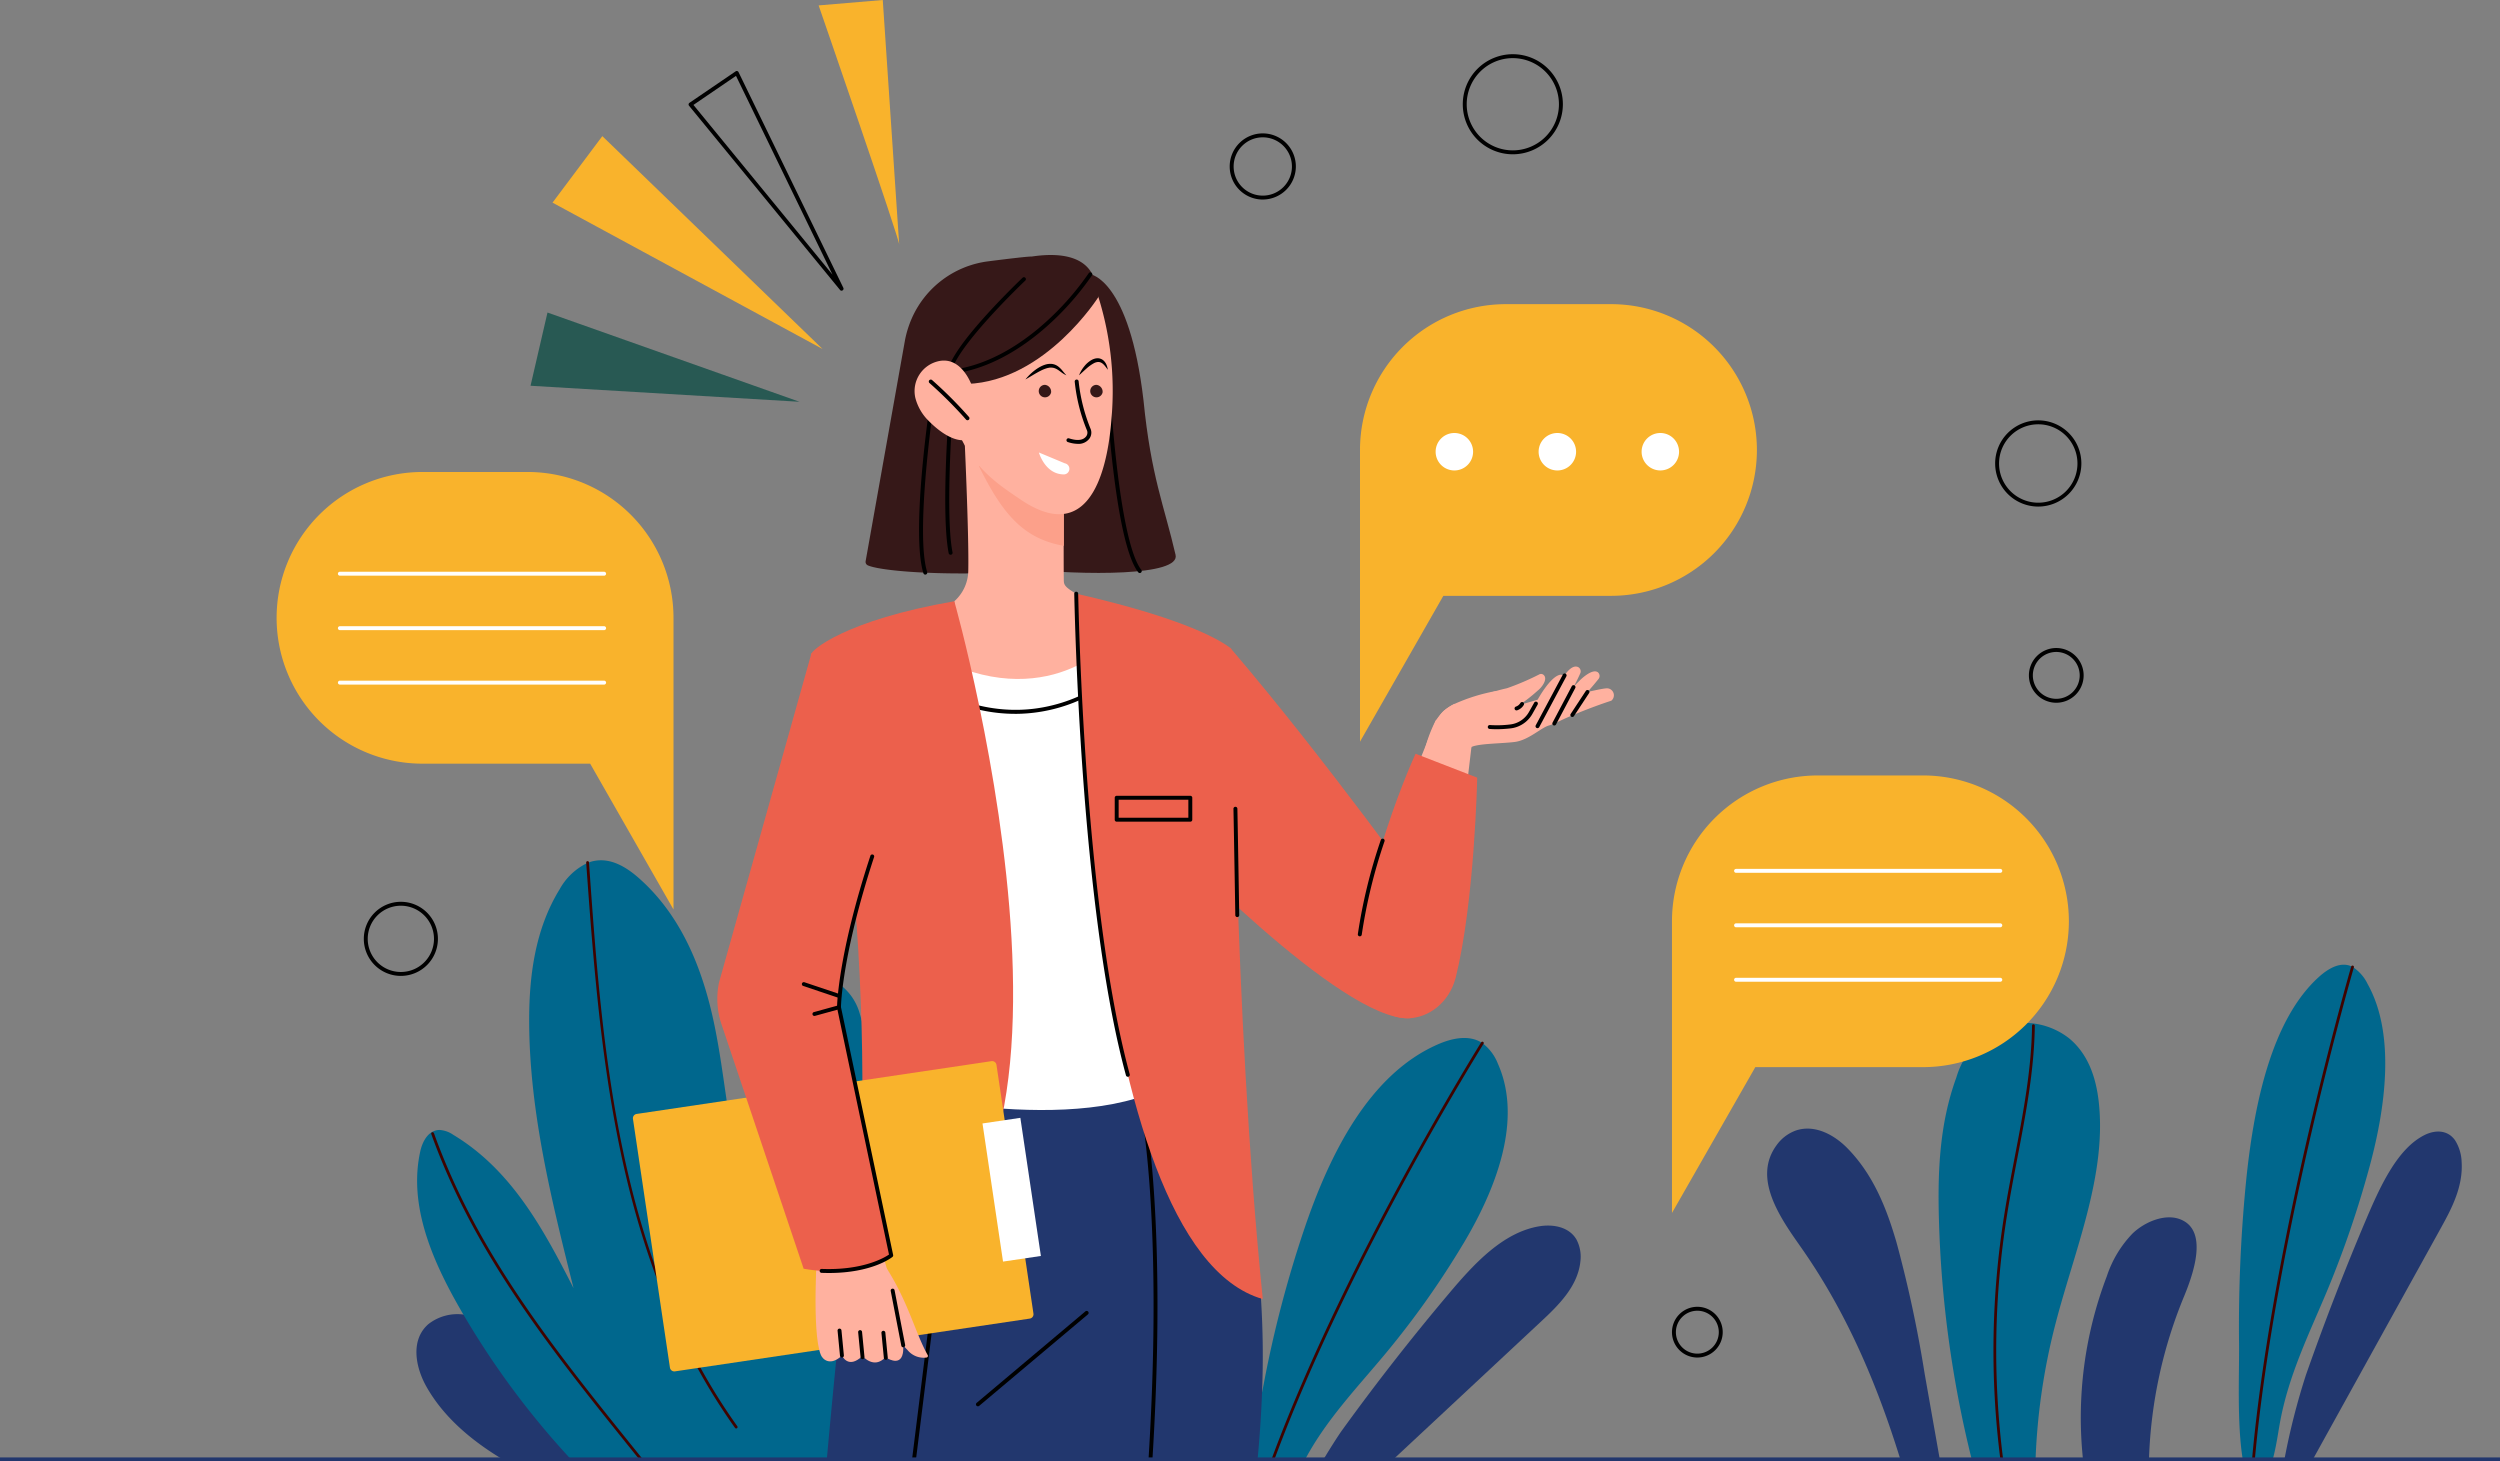 <svg id="etp" xmlns="http://www.w3.org/2000/svg" width="338" height="197.542" viewBox="0 0 338 197.542">
  <rect x="0" y="0" width="338" height="197.542" fill="#808080" stroke="none"/>
  <g id="Groupe_16794" data-name="Groupe 16794">
    <path id="Tracé_117850" data-name="Tracé 117850" d="M161.265,50.856a3.168,3.168,0,1,0,3.168,3.168,3.173,3.173,0,0,0-3.168-3.168m0,6.868a3.7,3.7,0,1,1,3.7-3.7,3.7,3.7,0,0,1-3.7,3.7" transform="translate(116.743 37.288)"/>
    <path id="Tracé_117851" data-name="Tracé 117851" d="M160.773,33.177a5.3,5.3,0,1,0,5.3,5.3,5.3,5.3,0,0,0-5.3-5.3m0,11.124a5.828,5.828,0,1,1,5.829-5.829,5.837,5.837,0,0,1-5.829,5.829" transform="translate(114.799 24.188)"/>
    <path id="Tracé_117852" data-name="Tracé 117852" d="M41.28,76.09H63.814L75.081,95.808V56.373A19.718,19.718,0,0,0,55.364,36.655H41.28a19.718,19.718,0,1,0,0,39.435" transform="translate(15.976 27.158)" fill="#f9b32c"/>
    <path id="Tracé_117853" data-name="Tracé 117853" d="M139.42,63.056H116.885L105.618,82.774V43.339a19.718,19.718,0,0,1,19.718-19.718H139.42a19.718,19.718,0,1,1,0,39.435" transform="translate(78.254 17.501)" fill="#f9b32c"/>
    <path id="Tracé_117854" data-name="Tracé 117854" d="M57.913,121.637H43.928c-4.222-2.542-7.914-5.7-10.2-9.721-1.549-2.718-2.214-6.4.239-8.524A6.372,6.372,0,0,1,38.69,102.1a8.6,8.6,0,0,1,2.436.569,16.675,16.675,0,0,1,5.769,4.392,82.39,82.39,0,0,1,11.018,14.577" transform="translate(23.96 75.623)" fill="#22376e"/>
    <path id="Tracé_117855" data-name="Tracé 117855" d="M93.953,108.163l-.016.19c-.28,3.534-.757,7.068-1.287,10.564-.023.146-.044.292-.064.439-.129.86-.245,1.72-.357,2.578-.005.031-.009.064-.012.1-.04.3-.078.606-.117.909-.39,3.149-.7,6.293-1.045,9.431q-.12,1.123-.251,2.244a113.191,113.191,0,0,1-2.159,13.149H53.157a112.29,112.29,0,0,1-14.509-19.54c-.247-.42-.491-.844-.731-1.269-3.658-6.459-6.673-13.715-5.094-20.813.289-1.307,1.088-2.845,2.58-2.874a3.631,3.631,0,0,1,1.889.665c7.944,4.777,12.28,12.951,16.251,20.727-2.963-11.826-5.94-23.76-6-35.877-.033-6.21.771-12.615,4.122-18.059a8.443,8.443,0,0,1,3.783-3.567,4.819,4.819,0,0,1,1.415-.333c2.077-.167,3.966,1.043,5.454,2.345,6.018,5.273,8.833,12.8,10.332,20.21.665,3.283,1.111,6.605,1.595,9.918a85.206,85.206,0,0,0,2.486,12.343c.285-3.235.6-6.535,1.146-9.779.181-1.074.386-2.141.627-3.2A32.092,32.092,0,0,1,84.789,85a7.988,7.988,0,0,1,1.034-1.069,3.448,3.448,0,0,1,1.353-.71,3.028,3.028,0,0,1,2.5.482l.009.007a7.37,7.37,0,0,1,2.552,3.835c.075.247.146.493.216.74a45.585,45.585,0,0,1,1.49,8.076q.057.6.1,1.2a70.25,70.25,0,0,1-.094,10.6" transform="translate(24.001 49.499)" fill="#00678d"/>
    <path id="Tracé_117856" data-name="Tracé 117856" d="M61.824,132.3a.19.19,0,0,1-.148-.071l-.581-.722C49.941,117.661,39.4,104.581,33.5,88.182a.188.188,0,0,1,.113-.242.19.19,0,0,1,.244.113c5.884,16.34,16.4,29.4,27.534,43.216l.583.724a.19.19,0,0,1-.148.308" transform="translate(24.81 65.147)" fill="#3f0300"/>
    <path id="Tracé_117857" data-name="Tracé 117857" d="M65.8,143.581a.192.192,0,0,1-.155-.08c-7.166-10.045-12.183-22.05-15.341-36.705-2.714-12.6-3.771-25.442-4.782-39.719a.189.189,0,1,1,.378-.026c1.774,25.04,3.783,53.42,20.055,76.231a.191.191,0,0,1-.045.265.2.2,0,0,1-.11.035" transform="translate(33.73 49.548)" fill="#3f0300"/>
    <path id="Tracé_117858" data-name="Tracé 117858" d="M191.5,102.386a136.662,136.662,0,0,1-5.637,16.485c-2.442,5.865-5.306,11.558-6.471,18.173-.247,1.4-.493,3.137-.921,4.7H174.39c-.785-4.96-.444-11.471-.491-15.672a199.885,199.885,0,0,1,.888-21.215c1.029-10.781,3.445-22.437,9.894-28.272,1.361-1.231,3.05-2.166,4.563-1.374a5.611,5.611,0,0,1,2.037,2.31c3.8,6.8,2.436,16.762.221,24.86" transform="translate(128.819 55.511)" fill="#00678d"/>
    <path id="Tracé_117859" data-name="Tracé 117859" d="M175.088,141.894h-.017a.192.192,0,0,1-.172-.207c1.382-15.31,4.951-32.593,7.7-44.4,2.98-12.787,5.668-22.077,5.7-22.169a.189.189,0,0,1,.364.1c-.026.092-2.714,9.375-5.691,22.153-2.749,11.791-6.314,29.058-7.693,44.345a.189.189,0,0,1-.188.172" transform="translate(129.584 55.556)" fill="#3f0300"/>
    <path id="Tracé_117860" data-name="Tracé 117860" d="M198.643,100.763q-8.061,14.569-16.121,29.134-.624,1.128-1.246,2.253h-3.86a92.95,92.95,0,0,1,2.9-11.373q3.8-10.824,8.207-21.192c1.952-4.6,4.246-9.439,7.808-11.227,1.382-.695,3.1-.773,4.14.695a5.85,5.85,0,0,1,.893,2.963c.2,3.259-1.3,6.179-2.723,8.748" transform="translate(131.45 65.109)" fill="#22376e"/>
    <path id="Tracé_117861" data-name="Tracé 117861" d="M125.945,108.5a117.721,117.721,0,0,1-10.4,14.693c-3.83,4.612-8.064,9-10.907,14.343H96.969c.486-3.186,1.266-6.419,1.816-9.044.1-.463.188-.907.268-1.328a156.213,156.213,0,0,1,5.381-20.551c3.463-10.3,8.844-21.091,18.123-25.142,1.957-.855,4.267-1.335,6.013-.169a6.4,6.4,0,0,1,2.1,2.789c3.407,7.643-.308,17.047-4.721,24.409" transform="translate(71.846 59.725)" fill="#00678d"/>
    <path id="Tracé_117862" data-name="Tracé 117862" d="M98.949,137.511a.178.178,0,0,1-.066-.012.187.187,0,0,1-.11-.244c5.157-13.943,12.58-28.5,17.9-38.257,5.761-10.569,10.362-17.938,10.407-18.011a.19.19,0,0,1,.324.2c-.045.073-4.643,7.435-10.4,18-5.313,9.744-12.726,24.282-17.877,38.2a.189.189,0,0,1-.178.124" transform="translate(73.173 59.938)" fill="#3f0300"/>
    <path id="Tracé_117863" data-name="Tracé 117863" d="M137.485,100.169c-.406,3.245-2.878,5.717-5.183,7.867q-10.02,9.351-20.04,18.7H102.8c1.128-1.88,2.11-3.372,2.437-3.827q6.954-9.623,14.578-18.642c3.379-4.008,7.235-8.151,12.071-8.983,1.878-.326,4.049.042,5.066,1.748a4.989,4.989,0,0,1,.528,3.134" transform="translate(76.169 70.52)" fill="#22376e"/>
    <path id="Tracé_117864" data-name="Tracé 117864" d="M175.652,104.988a62.9,62.9,0,0,0-4.84,22.226h-8.927a53.645,53.645,0,0,1,3.228-24.717,15.1,15.1,0,0,1,3.491-5.789c1.723-1.63,4.371-2.653,6.346-1.936,3.639,1.321,2.241,6.447.7,10.216" transform="translate(119.732 70.046)" fill="#22376e"/>
    <path id="Tracé_117865" data-name="Tracé 117865" d="M160.568,132.32h-5.336c-3.139-10.143-7.275-19.939-13.581-28.856-2.923-4.135-6.325-9.267-3.118-13.6a5.467,5.467,0,0,1,2.651-1.981c2.584-.834,5.2.691,6.859,2.373,3.558,3.6,5.359,8.212,6.692,12.81a168.114,168.114,0,0,1,3.8,17.736q1.018,5.761,2.035,11.518" transform="translate(101.681 64.94)" fill="#22376e"/>
    <path id="Tracé_117866" data-name="Tracé 117866" d="M166.383,120.028a85.4,85.4,0,0,0-2.718,18.381H155.02a151.15,151.15,0,0,1-4.425-32.482c-.171-6.351.07-12.843,2.362-19.112a11.265,11.265,0,0,1,4.648-6.267,9.839,9.839,0,0,1,10.6.987c2.639,2.181,3.661,5.447,4.009,8.666,1.067,9.827-3.236,19.883-5.832,29.827" transform="translate(111.545 58.851)" fill="#00678d"/>
    <path id="Tracé_117867" data-name="Tracé 117867" d="M155.932,138.511a.19.19,0,0,1-.188-.165,116.156,116.156,0,0,1,.555-33.194c.4-2.523.9-5.089,1.375-7.571,1.126-5.86,2.291-11.92,2.354-17.846a.188.188,0,0,1,.188-.186h0a.187.187,0,0,1,.186.192c-.063,5.959-1.231,12.037-2.361,17.912-.475,2.479-.968,5.042-1.372,7.561a115.831,115.831,0,0,0-.554,33.084.189.189,0,0,1-.164.212l-.024,0" transform="translate(114.702 58.938)" fill="#3f0300"/>
    <path id="Tracé_117868" data-name="Tracé 117868" d="M62.233,44.934H26.508a.265.265,0,0,1,0-.531H62.233a.265.265,0,0,1,0,.531" transform="translate(19.444 32.899)" fill="#fff"/>
    <path id="Tracé_117869" data-name="Tracé 117869" d="M62.233,49.163H26.508a.265.265,0,0,1,0-.531H62.233a.265.265,0,0,1,0,.531" transform="translate(19.444 36.032)" fill="#fff"/>
    <path id="Tracé_117870" data-name="Tracé 117870" d="M62.233,53.392H26.508a.265.265,0,0,1,0-.531H62.233a.265.265,0,0,1,0,.531" transform="translate(19.444 39.165)" fill="#fff"/>
    <path id="Tracé_117871" data-name="Tracé 117871" d="M112.716,55.955l-2.848,7.072,6.995,2.2.672-5.684Z" transform="translate(81.403 41.458)" fill="#ffb19f"/>
    <path id="Tracé_117872" data-name="Tracé 117872" d="M99.647,50.578C112.423,65.553,126.192,84.8,126.192,84.8s1.706,15.318-2.678,15.491c-9.206.36-33.088-24.648-33.088-24.648s7.321-27.287,9.22-25.06" transform="translate(66.999 37.378)" fill="#ec604c"/>
    <path id="Tracé_117873" data-name="Tracé 117873" d="M105.895,88.036c-1.3-7.686,4.363-23.33,7.171-29.5l8.337,3.233s-.346,16.772-2.911,27.042c-1.786,6.821-11.1,8.069-12.6-.775" transform="translate(78.317 43.37)" fill="#ec604c"/>
    <path id="Tracé_117874" data-name="Tracé 117874" d="M105.715,78.337l-.038,0a.264.264,0,0,1-.225-.3,71.965,71.965,0,0,1,3.106-12.73.265.265,0,0,1,.5.181,71.509,71.509,0,0,0-3.078,12.627.267.267,0,0,1-.263.226" transform="translate(78.129 48.254)"/>
    <path id="Tracé_117875" data-name="Tracé 117875" d="M113.087,58.667c.839-1.769,2.2-3.363,6.873-4.4a35.234,35.234,0,0,0,4.337-1.856.525.525,0,0,1,.656.1l.014.017c.482.547-.266,1.6-.846,2.053a21.851,21.851,0,0,1-3.064,2.324c-.28.144-7.97,1.76-7.97,1.76" transform="translate(83.788 38.78)" fill="#ffb19f"/>
    <path id="Tracé_117876" data-name="Tracé 117876" d="M123.622,56.295a38.245,38.245,0,0,0,2.787-3.128.65.65,0,0,0,0-.815l-.056-.066c-.776-.653-2.481,1.081-2.481,1.081l-2.794,2.89Z" transform="translate(89.71 38.63)" fill="#ffb19f"/>
    <path id="Tracé_117877" data-name="Tracé 117877" d="M110.6,63.37c1.36,1.389,2.808.427,4.761,1.325.434-1.057,1.388-1.544,1.623-2.049.977-.491,4.189-.463,5.886-.691,1.845-.247,3.51-1.9,4.568-2.214s1.161-.566,4.089-1.751c2.051-.83,3.623-1.365,4.378-1.61a.945.945,0,0,0-.444-1.661c-.475-.155-5.432,1.147-5.432,1.147a29.235,29.235,0,0,0,1.671-3.175.652.652,0,0,0-.19-.792l-.071-.052c-.909-.449-1.858,1.114-1.858,1.114l-.458-.1c-1.36.021-3.184,3.386-3.184,3.386l-2.086.611a.128.128,0,0,1-.005-.038,4.86,4.86,0,0,1-1.919.261c-.836-.042-1.671-.005-2.507-.021q-.112,0-.23-.005a21.865,21.865,0,0,0-3,.038,2.678,2.678,0,0,1-1.482-.286,6.759,6.759,0,0,0-1.5.98c-.16.167-.317.343-.474.529v0c-.193.232-.386.479-.571.742A17.682,17.682,0,0,0,110.6,63.37" transform="translate(81.949 38.353)" fill="#ffb19f"/>
    <path id="Tracé_117878" data-name="Tracé 117878" d="M119.514,59.7a.273.273,0,0,1-.125-.031.265.265,0,0,1-.108-.359l3.67-6.868a.265.265,0,1,1,.467.251l-3.668,6.866a.267.267,0,0,1-.235.141" transform="translate(88.353 38.749)"/>
    <path id="Tracé_117879" data-name="Tracé 117879" d="M116.726,58.219c-.326,0-.639-.012-.938-.035a.265.265,0,1,1,.04-.529,14.546,14.546,0,0,0,2.74-.078,3.353,3.353,0,0,0,2.552-1.706l.7-1.246a.265.265,0,1,1,.463.259l-.7,1.245a3.907,3.907,0,0,1-2.127,1.788,3.863,3.863,0,0,1-.829.188,16.78,16.78,0,0,1-1.9.115" transform="translate(85.606 40.371)"/>
    <path id="Tracé_117880" data-name="Tracé 117880" d="M117.888,55.651a.265.265,0,0,1-.084-.517l.014-.005a1.128,1.128,0,0,0,.588-.477.265.265,0,1,1,.454.273,1.666,1.666,0,0,1-.867.705l-.023.007a.28.28,0,0,1-.084.014" transform="translate(87.148 40.397)"/>
    <path id="Tracé_117881" data-name="Tracé 117881" d="M122.22,57.229a.264.264,0,0,1-.221-.411l2.042-3.108a.266.266,0,1,1,.444.292l-2.042,3.106a.266.266,0,0,1-.223.12" transform="translate(90.358 39.707)"/>
    <path id="Tracé_117882" data-name="Tracé 117882" d="M120.82,58.664a.271.271,0,0,1-.124-.031.268.268,0,0,1-.111-.359l2.6-4.923a.265.265,0,1,1,.468.249l-2.6,4.923a.266.266,0,0,1-.235.141" transform="translate(89.321 39.424)"/>
    <path id="Tracé_117883" data-name="Tracé 117883" d="M112.492,59.787s5.818-3.849,6-3.766c.047.021.151-.132.279-.371.35-.651.877-1.931.9-1.986a24.066,24.066,0,0,0-5.611,1.736,6.659,6.659,0,0,0-1.5.98,3.021,3.021,0,0,0-.472.529h0c-1.509,2.2.413,2.878.413,2.878" transform="translate(82.613 39.76)" fill="#ffb19f"/>
    <path id="Tracé_117884" data-name="Tracé 117884" d="M123.055,126.371c-.111,3-.319,6.031-.6,9.044H64.212c.409-4.505.836-9.027,1.271-13.419.057-.569.113-1.137.171-1.7.331-3.3.669-6.508,1.006-9.577.03-.254.057-.5.084-.757,0-.024.007-.05.009-.077l.021-.183q.162-1.444.324-2.841c.6-5.134,1.194-9.749,1.777-13.52.132-.853.263-1.664.393-2.427.012-.068.024-.136.035-.2a55.678,55.678,0,0,1,1.17-5.5,11.726,11.726,0,0,1,.433-1.274,3.7,3.7,0,0,1,.232-.47q.4.162.8.317.9.353,1.8.663A56.947,56.947,0,0,0,87.93,87.4c.1.007.2.016.3.024a68.706,68.706,0,0,0,17.444-.973c.8-.146,1.558-.3,2.258-.453a49.478,49.478,0,0,0,5.806-1.586c5.74,7.5,8.4,17.907,9.168,29.3a120.742,120.742,0,0,1,.148,12.655" transform="translate(47.576 61.844)" fill="#22376e"/>
    <path id="Tracé_117885" data-name="Tracé 117885" d="M89.963,134.117h-.017a.265.265,0,0,1-.247-.282c1.377-22.12.355-36.143-.376-42.534l0-.01c-.411-3.595-.792-5.371-.8-5.388a.265.265,0,0,1,.519-.113c0,.017.39,1.818.806,5.451v.01c.733,6.41,1.757,20.466.378,42.618a.265.265,0,0,1-.265.249" transform="translate(65.585 63.408)"/>
    <path id="Tracé_117886" data-name="Tracé 117886" d="M71.1,133.768l-.033,0a.264.264,0,0,1-.23-.3c.534-4.276,1.093-8.764,1.708-13.722l.4-3.252c.529-4.269,1.057-8.55,1.57-12.724v-.009c1.269-10.308,2.133-17.407,2.141-17.477a.266.266,0,0,1,.527.064c-.009.07-.872,7.166-2.141,17.472v.007c-.514,4.178-1.043,8.463-1.57,12.733l-.4,3.25c-.616,4.958-1.175,9.448-1.71,13.722a.265.265,0,0,1-.263.233" transform="translate(52.481 63.758)"/>
    <path id="Tracé_117887" data-name="Tracé 117887" d="M76.06,114.7a.265.265,0,0,1-.171-.468l14.686-12.357a.266.266,0,1,1,.341.407L76.231,114.636a.265.265,0,0,1-.171.063" transform="translate(56.157 75.434)"/>
    <path id="Tracé_117888" data-name="Tracé 117888" d="M88.65,21.3s5.28.66,7.188,17.057c1.018,10.289,2.8,14.234,4.328,20.853.764,2.926-12.515,2.8-20.851,1.908C79.209,60.226,88.65,21.3,88.65,21.3" transform="translate(58.765 15.781)" fill="#361818"/>
    <path id="Tracé_117889" data-name="Tracé 117889" d="M90.47,55.487a.263.263,0,0,1-.209-.1c-3.238-4.164-4.34-24.566-4.385-25.433a.266.266,0,0,1,.531-.028c.01.211,1.137,21.1,4.272,25.135a.264.264,0,0,1-.047.373.254.254,0,0,1-.162.056" transform="translate(63.627 21.985)"/>
    <path id="Tracé_117890" data-name="Tracé 117890" d="M98.309,24.3s.392-5.642-8.649-4.284c-.326-.038-3,.28-5.865.644A13.081,13.081,0,0,0,73.487,28.33a13.72,13.72,0,0,0-.968,3.168L67.228,61.2a.518.518,0,0,0,.3.566c1.527.674,8.128,1.313,17.195,1.02C84.3,62.362,98.309,24.3,98.309,24.3" transform="translate(49.805 14.672)" fill="#361818"/>
    <path id="Tracé_117891" data-name="Tracé 117891" d="M72.216,54.111a.264.264,0,0,1-.252-.186c-1.633-5.221.635-21.2.733-21.875a.266.266,0,1,1,.526.075c-.024.165-2.348,16.535-.752,21.641a.266.266,0,0,1-.174.333.263.263,0,0,1-.08.012" transform="translate(52.882 23.577)"/>
    <path id="Tracé_117892" data-name="Tracé 117892" d="M74.128,51.28a.264.264,0,0,1-.259-.214c-1.01-5.195-.047-18.25-.005-18.8a.265.265,0,1,1,.529.04c-.01.134-1,13.537,0,18.661a.266.266,0,0,1-.211.312.262.262,0,0,1-.05.005" transform="translate(54.39 23.721)"/>
    <path id="Tracé_117893" data-name="Tracé 117893" d="M76,52.655c.118-5.026-.576-19.523-.576-19.523l13.49,7.975s-.035,9.53,0,12.707c.007.634.021.951,1.677,1.906l1.4,10.057-9.822,7.254-7.361-4.009-.7-12.282s.094-.075.244-.223A5.614,5.614,0,0,0,76,52.655" transform="translate(54.91 24.548)" fill="#ffb19f"/>
    <path id="Tracé_117894" data-name="Tracé 117894" d="M76.014,36.31a20.258,20.258,0,0,1,6.743-.127l4.753,2.81v8.146c-5.2-.933-8.147-3.933-11.5-10.828" transform="translate(56.32 26.662)" fill="#fca08a"/>
    <path id="Tracé_117895" data-name="Tracé 117895" d="M93.418,23.313a42.6,42.6,0,0,1,2.164,17.581C95.2,45.985,93.419,58.823,83.2,51.822c-2.406-1.647-5.811-3.734-7.975-8.259-.508-1.146-1.4-16.037-1.4-16.037s10.292-10.926,19.6-4.213" transform="translate(54.696 15.657)" fill="#ffb19f"/>
    <path id="Tracé_117896" data-name="Tracé 117896" d="M94.991,25.146s-7.166,11.379-17.733,11.8c-.071.164-4.533-1.149-4.963-4.582-.352-2.8,3.308-7.845,3.308-7.845s18.133-10.144,19.389.623" transform="translate(53.547 14.961)" fill="#361818"/>
    <path id="Tracé_117897" data-name="Tracé 117897" d="M74.473,34.76a.266.266,0,0,1-.045-.527c5.44-.935,9.984-4.408,12.839-7.157a37.425,37.425,0,0,0,4.944-5.808.266.266,0,0,1,.446.289,38.1,38.1,0,0,1-5.023,5.9c-2.907,2.8-7.543,6.34-13.116,7.3l-.045,0" transform="translate(54.982 15.668)"/>
    <path id="Tracé_117898" data-name="Tracé 117898" d="M73.824,35.06a.265.265,0,0,1-.265-.254c-.059-1.438,1.647-4.105,5.073-7.926,2.523-2.813,5.1-5.256,5.12-5.28a.265.265,0,1,1,.366.385c-.026.024-2.585,2.453-5.094,5.252-4.145,4.626-4.974,6.657-4.935,7.547a.265.265,0,0,1-.256.277Z" transform="translate(54.5 15.949)"/>
    <path id="Tracé_117899" data-name="Tracé 117899" d="M78.82,31.477c-.1-.209-1.41-4.023-4.483-3.407a4.142,4.142,0,0,0-3.205,4.981,6.742,6.742,0,0,0,1.579,2.881c.381.381,4.455,4.836,7,1.781,0-.508-.891-6.236-.891-6.236" transform="translate(52.623 20.747)" fill="#ffb19f"/>
    <path id="Tracé_117900" data-name="Tracé 117900" d="M77.362,34.975a.266.266,0,0,1-.207-.1,56.878,56.878,0,0,0-4.934-4.932.266.266,0,0,1,.353-.4,56.075,56.075,0,0,1,4.995,5,.266.266,0,0,1-.042.374.269.269,0,0,1-.165.057" transform="translate(53.444 21.842)"/>
    <path id="Tracé_117901" data-name="Tracé 117901" d="M82.334,30.905a.845.845,0,1,1-.827-1.018.938.938,0,0,1,.827,1.018" transform="translate(59.777 22.144)" fill="#361818"/>
    <path id="Tracé_117902" data-name="Tracé 117902" d="M86.332,30.905a.845.845,0,1,1-.827-1.018.938.938,0,0,1,.827,1.018" transform="translate(62.739 22.144)" fill="#361818"/>
    <path id="Tracé_117903" data-name="Tracé 117903" d="M79.63,30.378A7.22,7.22,0,0,1,80.8,29.21a6.013,6.013,0,0,1,.693-.475c.122-.073.251-.134.38-.2l.2-.085c.068-.026.139-.049.207-.073a2.27,2.27,0,0,1,.9-.113,1.788,1.788,0,0,1,.458.106,1.906,1.906,0,0,1,.4.219,3.364,3.364,0,0,1,.609.6l.259.315c.087.1.178.205.273.306a3.438,3.438,0,0,1-.712-.432c-.11-.08-.218-.16-.324-.235a3.623,3.623,0,0,0-.326-.2,2,2,0,0,0-.331-.129,1.426,1.426,0,0,0-.341-.047c-.057,0-.117,0-.176,0s-.117.012-.176.024a2.206,2.206,0,0,0-.355.089,4.628,4.628,0,0,0-.707.292c-.118.056-.232.122-.35.181l-.346.195c-.463.268-.921.557-1.407.825" transform="translate(58.999 20.935)"/>
    <path id="Tracé_117904" data-name="Tracé 117904" d="M83.8,30.128a4.348,4.348,0,0,1,.689-1.189,3.433,3.433,0,0,1,1.078-.923,2.052,2.052,0,0,1,.357-.139,1.509,1.509,0,0,1,.4-.054,1.174,1.174,0,0,1,.756.279,1.359,1.359,0,0,1,.256.286,1.768,1.768,0,0,1,.174.317,2.2,2.2,0,0,1,.113.333c.014.057.026.113.038.171s.017.113.024.171a6.633,6.633,0,0,0-.4-.538,2.228,2.228,0,0,0-.216-.226,1.269,1.269,0,0,0-.235-.172.847.847,0,0,0-.5-.115,1.422,1.422,0,0,0-.528.164,5.284,5.284,0,0,0-1.018.736c-.327.287-.648.594-.989.9" transform="translate(62.086 20.614)"/>
    <path id="Tracé_117905" data-name="Tracé 117905" d="M84.346,38.168a4.427,4.427,0,0,1-1.318-.233.265.265,0,1,1,.16-.5c1.107.35,1.878.254,2.291-.289a.836.836,0,0,0,.077-.858,23.476,23.476,0,0,1-1.631-6.513.266.266,0,1,1,.529-.049,23.405,23.405,0,0,0,1.584,6.34,1.367,1.367,0,0,1-.136,1.4,1.841,1.841,0,0,1-1.556.705" transform="translate(61.379 21.842)"/>
    <path id="Tracé_117906" data-name="Tracé 117906" d="M84.181,36.6l-3.5-1.461s.827,2.965,3.393,2.963a.756.756,0,0,0,.108-1.5" transform="translate(59.777 26.038)" fill="#fff"/>
    <path id="Tracé_117907" data-name="Tracé 117907" d="M98.161,49.8c0,1.018-10.691,10.945-26.728,0,0,1.018-1.781,61.164-1.781,61.164s29.528,6.871,39.964-3.6c.508-.543-11.455-57.563-11.455-57.563" transform="translate(51.606 36.898)" fill="#fff"/>
    <path id="Tracé_117908" data-name="Tracé 117908" d="M85.761,58.317a21.67,21.67,0,0,1-4.626-.5A28.4,28.4,0,0,1,69.6,52.022a.265.265,0,1,1,.331-.414c8.332,6.64,15.726,6.739,20.459,5.651a20.809,20.809,0,0,0,8.351-3.973.266.266,0,1,1,.352.4,21.662,21.662,0,0,1-13.332,4.633" transform="translate(51.493 38.194)"/>
    <path id="Tracé_117909" data-name="Tracé 117909" d="M83.579,46.107s.277,88.238,25.224,95.366c-4.006-39.454-4.065-87.161-4.065-87.161s-.009-.648-.27-.841c-3.186-2.373-10.463-4.993-20.889-7.364" transform="translate(61.925 34.161)" fill="#ec604c"/>
    <path id="Tracé_117910" data-name="Tracé 117910" d="M90.671,111.532a.265.265,0,0,1-.256-.2c-5.541-20.424-6.741-54.661-6.978-64.666-.005-.226-.009-.39-.01-.425a.266.266,0,0,1,.526-.075c.005.03.005.03.016.486C84.2,56.646,85.4,90.829,90.927,111.2a.266.266,0,0,1-.186.326.317.317,0,0,1-.07.009" transform="translate(61.812 34.049)"/>
    <path id="Tracé_117911" data-name="Tracé 117911" d="M82.364,46.693s25.842,91.288-15.654,91.288c4.864-.491,4.7-61.489-3.734-84.043-.085-.564,4.582-4.68,19.389-7.246" transform="translate(46.659 34.596)" fill="#ec604c"/>
    <path id="Tracé_117912" data-name="Tracé 117912" d="M54.159,123.854l-5-33.631a.592.592,0,0,1,.5-.674l47.973-7.136a.591.591,0,0,1,.674.5l5,33.631a.593.593,0,0,1-.5.674l-47.971,7.136a.6.6,0,0,1-.675-.5" transform="translate(36.417 61.056)" fill="#f9b32c"/>
    <rect id="Rectangle_8823" data-name="Rectangle 8823" width="5.175" height="18.884" transform="matrix(0.989, -0.147, 0.147, 0.989, 132.834, 151.891)" fill="#fff"/>
    <path id="Tracé_117913" data-name="Tracé 117913" d="M63.587,96.722s-.808,11.793.472,14.815c.279.655,1.318,1.518,2.845.073.021,0,.815,1.9,2.756.073.078,0,1.544,1.823,3.115.164-.035-.084,1.986,1.422,2.366-.547.536-2.78-2.881-13.908-2.881-13.908Z" transform="translate(46.926 71.663)" fill="#ffb19f"/>
    <path id="Tracé_117914" data-name="Tracé 117914" d="M71.588,108.506l.038.017a1.259,1.259,0,0,1,.454.472,9.005,9.005,0,0,0,.964,1.125,2.826,2.826,0,0,0,2.632,1.046.225.225,0,0,0,.125-.331c-1.68-3-2.566-7.019-5.524-11.7a14.3,14.3,0,0,0-1.871-1.363.747.747,0,0,0-.681-.023,1.072,1.072,0,0,0-.425.689,8.954,8.954,0,0,0,3.428,9.713,3.9,3.9,0,0,0,.858.357" transform="translate(49.621 72.368)" fill="#ffb19f"/>
    <path id="Tracé_117915" data-name="Tracé 117915" d="M68.429,50.744,55.94,95.223a10.748,10.748,0,0,0,.327,5.646l11.111,33.065a22.43,22.43,0,0,0,6.457.205,17.118,17.118,0,0,0,5.385-2.007L72.4,100.407a11.3,11.3,0,0,1,.136-5.312L75.32,82.389S78.7,53.853,68.429,50.744" transform="translate(41.274 37.597)" fill="#ec604c"/>
    <path id="Tracé_117916" data-name="Tracé 117916" d="M70.866,108.006a.264.264,0,0,1-.259-.216l-1.431-7.4a.265.265,0,1,1,.521-.1l1.431,7.4a.265.265,0,0,1-.211.31.25.25,0,0,1-.05.005" transform="translate(51.249 74.149)"/>
    <path id="Tracé_117917" data-name="Tracé 117917" d="M65.637,107.092a.265.265,0,0,1-.263-.24l-.327-3.381a.264.264,0,1,1,.526-.052L65.9,106.8a.263.263,0,0,1-.239.289l-.026,0" transform="translate(48.193 76.447)"/>
    <path id="Tracé_117918" data-name="Tracé 117918" d="M67.238,107.217a.263.263,0,0,1-.263-.24l-.329-3.381a.265.265,0,1,1,.527-.052l.329,3.383a.264.264,0,0,1-.239.289l-.026,0" transform="translate(49.378 76.54)"/>
    <path id="Tracé_117919" data-name="Tracé 117919" d="M69.046,107.269a.263.263,0,0,1-.263-.24l-.329-3.381a.265.265,0,1,1,.527-.052l.329,3.383a.264.264,0,0,1-.239.289l-.026,0" transform="translate(50.717 76.578)"/>
    <path id="Tracé_117920" data-name="Tracé 117920" d="M67.31,78.409a.291.291,0,0,1-.085-.014l-4.758-1.6a.265.265,0,1,1,.169-.5l4.76,1.6a.266.266,0,0,1-.085.517" transform="translate(46.149 56.514)"/>
    <path id="Tracé_117921" data-name="Tracé 117921" d="M63.362,79.513a.265.265,0,0,1-.07-.521l3.322-.914a.265.265,0,0,1,.139.512l-3.322.914a.317.317,0,0,1-.07.009" transform="translate(46.749 57.843)"/>
    <path id="Tracé_117922" data-name="Tracé 117922" d="M64.9,122.931q-.483,0-1-.019a.266.266,0,0,1,.021-.531c5.581.218,8.487-1.518,9.11-1.943l-7.026-33.38A.316.316,0,0,1,66.006,87c0-.07.078-6.979,4.5-20.445a.265.265,0,1,1,.5.165C66.758,79.673,66.546,86.5,66.537,86.978l7.056,33.52a.267.267,0,0,1-.094.261c-.115.092-2.752,2.173-8.595,2.173" transform="translate(47.161 49.177)"/>
    <path id="Tracé_117923" data-name="Tracé 117923" d="M87.1,64.772h9.424V62.333H87.1Zm9.69.531H86.835a.264.264,0,0,1-.265-.265v-2.97a.266.266,0,0,1,.265-.266h9.955a.266.266,0,0,1,.265.266v2.97a.265.265,0,0,1-.265.265" transform="translate(64.141 45.79)"/>
    <path id="Tracé_117924" data-name="Tracé 117924" d="M96.306,77.569a.265.265,0,0,1-.265-.261c0-.106-.176-10.679-.251-14.383a.262.262,0,0,1,.258-.27h.009a.266.266,0,0,1,.265.259c.075,3.706.247,14.279.249,14.385a.263.263,0,0,1-.259.27Z" transform="translate(70.973 46.422)"/>
    <path id="Tracé_117925" data-name="Tracé 117925" d="M127.488,36.158a2.531,2.531,0,1,0,2.53-2.531,2.531,2.531,0,0,0-2.53,2.531" transform="translate(94.458 24.915)" fill="#fff"/>
    <path id="Tracé_117926" data-name="Tracé 117926" d="M119.49,36.158a2.532,2.532,0,1,0,2.531-2.531,2.531,2.531,0,0,0-2.531,2.531" transform="translate(88.532 24.915)" fill="#fff"/>
    <path id="Tracé_117927" data-name="Tracé 117927" d="M111.492,36.158a2.532,2.532,0,1,0,2.531-2.531,2.531,2.531,0,0,0-2.531,2.531" transform="translate(82.606 24.915)" fill="#fff"/>
    <path id="Tracé_117928" data-name="Tracé 117928" d="M77.563,36.336,41.2,34.17l2.291-9.9Z" transform="translate(30.529 17.985)" fill="#285953"/>
    <path id="Tracé_117929" data-name="Tracé 117929" d="M79.416,39.351,42.909,19.564l6.734-8.992Z" transform="translate(31.792 7.833)" fill="#f9b32c"/>
    <path id="Tracé_117930" data-name="Tracé 117930" d="M54.132,10.1l18.8,22.944L59.886,6.172Zm20.024,25.12a.263.263,0,0,1-.2-.1L53.535,10.209A.267.267,0,0,1,53.479,10a.259.259,0,0,1,.111-.181l6.25-4.26a.265.265,0,0,1,.386.1L74.4,34.834a.268.268,0,0,1-.1.339.277.277,0,0,1-.145.042" transform="translate(39.621 4.086)"/>
    <path id="Tracé_117931" data-name="Tracé 117931" d="M74.468,33.083C74.557,32.475,63.575.731,63.575.731L72.246,0Z" transform="translate(47.104)" fill="#f9b32c"/>
    <path id="Tracé_117932" data-name="Tracé 117932" d="M120.366,4.741a6.235,6.235,0,1,0,6.234,6.236,6.242,6.242,0,0,0-6.234-6.236m0,13a6.766,6.766,0,1,1,6.765-6.765,6.772,6.772,0,0,1-6.765,6.765" transform="translate(84.169 3.119)"/>
    <path id="Tracé_117933" data-name="Tracé 117933" d="M99.971,10.891a3.941,3.941,0,1,0,3.941,3.94,3.945,3.945,0,0,0-3.941-3.94m0,8.412a4.472,4.472,0,1,1,4.471-4.472A4.478,4.478,0,0,1,99.971,19.3" transform="translate(70.757 7.676)"/>
    <path id="Tracé_117934" data-name="Tracé 117934" d="M133.276,102.018a2.9,2.9,0,1,0,2.9,2.9,2.9,2.9,0,0,0-2.9-2.9m0,6.328a3.43,3.43,0,1,1,3.43-3.43,3.434,3.434,0,0,1-3.43,3.43" transform="translate(96.205 75.193)"/>
    <path id="Tracé_117935" data-name="Tracé 117935" d="M33.263,70.565a4.479,4.479,0,1,0,4.478,4.479,4.484,4.484,0,0,0-4.478-4.479m0,9.488a5.009,5.009,0,1,1,5.009-5.009,5.014,5.014,0,0,1-5.009,5.009" transform="translate(20.934 51.889)"/>
    <path id="Tracé_117936" data-name="Tracé 117936" d="M163.648,99.657H141.113l-11.267,19.718V79.94a19.718,19.718,0,0,1,19.718-19.718h14.084a19.718,19.718,0,1,1,0,39.435" transform="translate(96.205 44.619)" fill="#f9b32c"/>
    <path id="Tracé_117937" data-name="Tracé 117937" d="M170.661,68.01H134.936a.265.265,0,0,1,0-.531h35.725a.265.265,0,0,1,0,.531" transform="translate(99.78 49.996)" fill="#fff"/>
    <path id="Tracé_117938" data-name="Tracé 117938" d="M170.661,72.239H134.936a.265.265,0,0,1,0-.531h35.725a.265.265,0,0,1,0,.531" transform="translate(99.78 53.129)" fill="#fff"/>
    <path id="Tracé_117939" data-name="Tracé 117939" d="M170.661,76.468H134.936a.265.265,0,0,1,0-.531h35.725a.265.265,0,0,1,0,.531" transform="translate(99.78 56.263)" fill="#fff"/>
    <path id="Tracé_127785" data-name="Tracé 127785" d="M0,0H338" transform="translate(0 197.293)" fill="none" stroke="#22376e" stroke-width="0.5"/>
  </g>
</svg>
